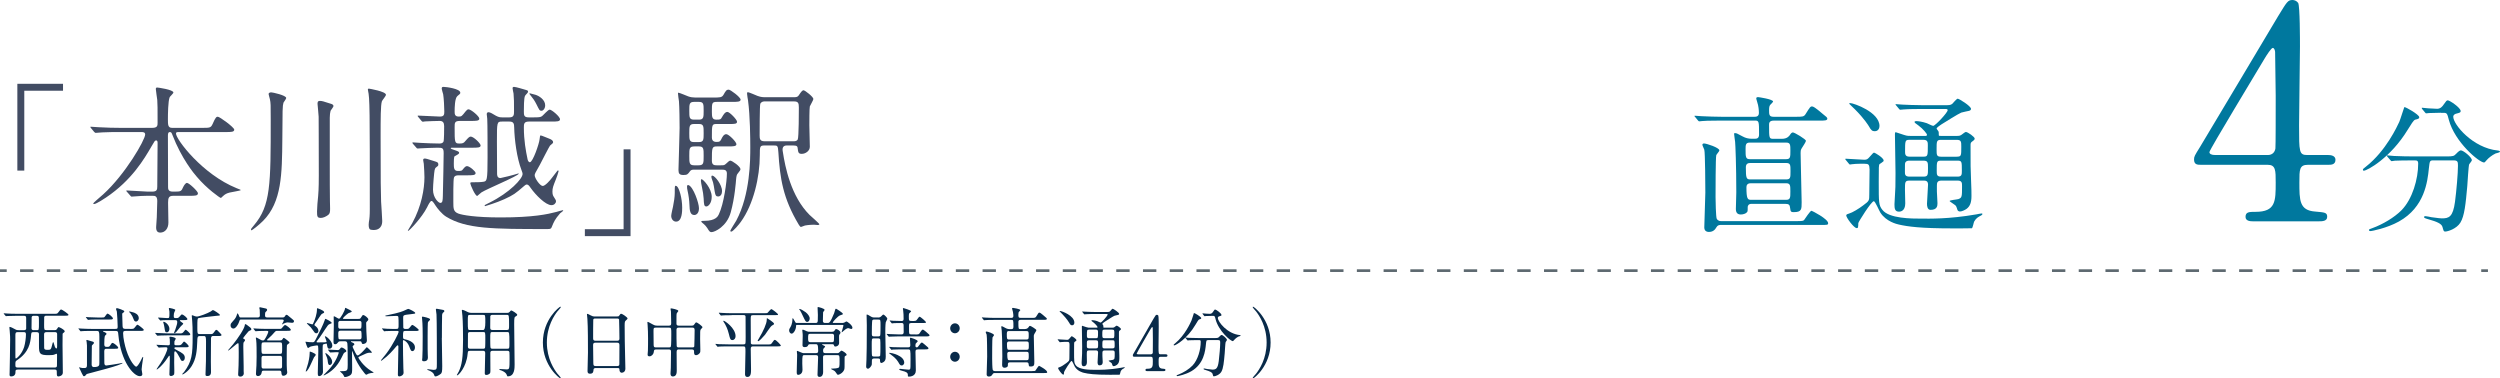 <?xml version="1.0" encoding="UTF-8"?><svg id="_レイヤー_2" xmlns="http://www.w3.org/2000/svg" viewBox="0 0 929.48 140.68"><defs><style>.cls-1{fill:#082a49;}.cls-2{stroke-dasharray:0 0 4.97 4.97;}.cls-2,.cls-3{fill:none;stroke:#5d6970;stroke-miterlimit:10;}.cls-4{fill:#424c63;}.cls-5{fill:#00789e;}</style></defs><g id="moji"><path class="cls-4" d="m23.43,33.74h-14.4v29.7h-2.58V31.16h16.98v2.58Z"/><path class="cls-4" d="m64.41,72.8c-1.62,0-1.92.72-1.92,2.52,0,1.14.12,6.42.12,7.44,0,2.16-1.2,3.72-3.06,3.72-1.5,0-1.5-1.44-1.5-2.04,0-.54.24-3.36.24-3.6.06-2.1.18-5.7.18-6.12,0-1.92-.96-1.92-1.74-1.92h-2.1c-1.5,0-3.18.12-3.9.18-.3,0-1.5.12-1.74.12s-.24,0-.54-.36l-1.32-1.5c-.06-.06-.18-.18-.18-.3s.18-.12.24-.12c1.2,0,6.54.42,7.62.42h1.8c1.74,0,1.86-.78,1.86-1.86,0-2.52.12-13.74.12-16.02,0-.6,0-1.14-.54-1.14-.48,0-.54.18-1.8,2.34-2.58,4.44-7.2,12.42-16.86,18.9-.06.06-3.6,2.4-4.38,2.4-.12,0-.36-.06-.36-.24s3.12-2.82,3.72-3.36c8.22-7.44,15.6-20.28,15.6-22.26,0-.9-.84-.9-1.5-.9h-8.1c-1.68,0-4.08,0-6.3.12-.36,0-2.1.18-2.46.18-.18,0-.24,0-.6-.36l-1.2-1.44c-.12-.18-.24-.3-.24-.36,0-.12.18-.12.24-.12.42,0,2.34.18,2.76.18,3.42.18,5.64.24,8.1.24h11.94c1.98,0,1.98-.9,1.98-1.92,0-5.16,0-7.14-.12-8.46-.06-.42-.54-3.78-.54-4.08,0-.54.36-.54.54-.54s6,.78,6,1.86c0,.36-1.26,1.44-1.38,1.74-.6,1.32-.66,6.42-.66,8.16,0,2.1,0,3.24,1.56,3.24h11.22c2.76,0,3.18,0,3.84-1.44,1.08-2.52,1.44-2.7,1.92-2.7.72,0,6.12,3.96,6.12,4.8,0,.9-1.14.9-3.24.9h-17.22c-.78,0-1.2,0-1.2.54,0,2.16,9.78,15.18,22.56,20.34,1.32.54,1.5.54,1.5.72s-3.48.72-4.14.9c-1.08.3-1.62.54-2.52,1.38-.48.48-.6.6-.78.6-.24,0-5.1-3.36-8.88-7.86-1.02-1.14-5.7-6.78-9.06-15.54-.3-.78-.42-1.08-.96-1.08-.72,0-.72.84-.72,1.5,0,5.22.06,13.62.06,18.9,0,.66,0,1.74,1.68,1.74h1.08c1.86,0,2.22-.12,2.88-1.74.24-.48.84-1.5,1.38-1.5.78,0,4.08,3.12,4.08,3.84,0,.96-1.02.96-3.24.96h-5.94Z"/><path class="cls-4" d="m106.41,36.44c0,.36-.9,1.44-1.02,1.74-.36,1.26-.36,2.46-.42,13.62-.12,12.78-.18,23.28-7.14,30.3-1.68,1.68-4.08,3.54-4.38,3.54-.12,0-.12-.18-.12-.24,0-.36.12-.48,1.08-1.62,6.24-7.38,6.24-15.06,6.24-39.48,0-5.34,0-6-.3-7.38-.12-.66-.48-1.62-.48-1.92,0-.6.66-.66,1.02-.66.42,0,5.52,1.08,5.52,2.1Zm11.46,42.12c0-1.44.24-3.96.42-5.7.24-2.52.24-6.6.24-7.68,0-15.6-.06-17.34-.06-21.78,0-.6-.42-4.62-.42-4.86,0-.96.42-1.02.96-1.02.72,0,1.08.12,4.26,1.14.36.12.72.42.72.78,0,.3-.96,1.5-1.08,1.74-.18.6-.3,1.62-.3,2.58v17.58c0,4.08,0,10.86.06,13.5,0,.42.06,2.34.06,2.7,0,1.14-.06,1.8-.6,2.28-.96.78-2.04,1.2-2.88,1.2-.3,0-.9-.06-1.08-.36-.3-.36-.3-1.2-.3-2.1Zm19.2,5.04c0-.6.12-1.44.24-2.04.18-1.32.18-3.3.18-3.84,0-37.2,0-41.22-.66-44.04-.06-.18-.06-.36-.06-.48,0-.24.3-.24.42-.24.06,0,6.3,1.02,6.3,2.28,0,.48-1.38,2.04-1.5,2.4-.48,1.44-.48,6.54-.48,13.08,0,17.28.06,20.52.18,24.24.06,1.14.42,6.18.42,7.2,0,3.12-2.34,3.36-3.12,3.36-.24,0-1.2-.06-1.44-.24-.48-.42-.48-1.44-.48-1.68Z"/><path class="cls-4" d="m153.55,53.48c-.12-.12-.24-.3-.24-.42,0-.06.12-.12.24-.12.42,0,2.28.18,2.7.18,1.74.12,5.88.24,7.08.24.54,0,1.26-.06,1.56-.72.24-.48.24-4.8.24-5.76,0-1.26-.48-1.92-1.62-1.92-1.32,0-4.26.12-5.46.18-.24.06-.72.12-.84.12-.18,0-.42-.18-.54-.36l-1.14-1.38c-.18-.18-.24-.3-.24-.42s.06-.12.18-.12c1.32,0,6.96.36,8.1.36,1.56,0,1.62-.78,1.62-1.92,0-1.5-.18-4.92-.42-6.36-.06-.3-.54-1.74-.54-2.04,0-.54.12-.72.66-.72.9,0,6.24.66,6.24,2.16,0,.42-.12.48-1.08,1.26-.96.78-1.02,4.32-1.02,5.7,0,.9,0,1.92,1.56,1.92,1.02,0,1.14-.18,2.46-1.86.42-.48.72-.84,1.14-.84.9,0,4.02,2.58,4.02,3.48,0,.84-1.2.84-3.24.84h-3.9c-2.04,0-2.04.66-2.04,2.34,0,5.64,0,6.06,1.74,6.06,1.26,0,1.62-.12,2.28-.96,1.08-1.26,1.5-1.62,1.98-1.62,1.02,0,3.66,2.52,3.66,3.3,0,.84-1.14.84-3.18.84h-7.44c-.3,0-.48,0-.48.24,0,.18.78.42,1.14.54,1.56.54,1.98.66,1.98,1.14,0,.36-.6.66-1.68,1.26-.3.18-.3,2.04-.3,2.64,0,1.62,0,2.82,1.5,2.82,1.32,0,1.5-.06,1.92-.66.72-.9,1.08-1.14,1.5-1.14.9,0,3.18,1.92,3.18,2.58,0,.84-1.2.84-3.18.84h-3c-.6,0-1.56,0-1.86.84-.3.72-.24,7.8-.24,9,0,2.52,0,3.66,1.86,4.38,1.44.54,6.24,1.44,15.66,1.44,12.18,0,17.58-1.2,20.76-2.04.6-.18,2.28-.66,2.46-.66.06,0,.12.06.12.12,0,.24-1.02.9-1.14,1.02-1.98,2.28-2.34,3.18-3.12,5.1-.24.66-.48.78-1.56.78-20.28,0-30.24,0-37.74-4.62-1.56-.96-3.24-3.06-3.9-4.08-1.08-1.74-1.32-1.74-1.56-1.74-.42,0-1.2,1.5-1.56,2.28-1.98,3.96-6.72,8.82-7.02,8.82-.06,0-.18-.06-.18-.12s1.5-2.46,1.62-2.7c3.48-6.3,4.56-12.84,4.56-17.1,0-.72-.12-3.72-.24-4.98-.06-.48-.24-1.2-.24-1.44,0-.42.3-.54.6-.54.42,0,.9.12,3.48.96,1.2.36,1.56.48,1.56,1.26,0,.48-.18.6-.84,1.08-.54.42-.6.84-.9,4.26-.12,1.14-.24,3.3-.24,4.02,0,3,2.04,4.92,2.7,4.92.9,0,.9-.96.96-2.58.12-3.48.3-15.6.3-15.9,0-2.04-.48-2.04-2.46-2.04s-5.1.18-6.36.24c-.12,0-.72.06-.84.06-.24,0-.36-.12-.54-.36l-1.2-1.38Zm43.02-8.28c-1.8,0-1.8.96-1.8,2.28,0,4.68.72,8.64,1.38,11.76.06.36.36,1.08.84,1.08,1.14,0,3.48-7.02,3.6-8.4.18-1.5.18-1.56.48-1.56s2.46.96,3,1.14c.96.36,1.56.72,1.56,1.38,0,.3-.12.42-1.14,1.26-.24.24-3.18,6-3.78,7.14-1.74,3.06-1.92,3.36-1.92,3.9,0,1.08,1.98,3.96,3,3.96.9,0,2.76-2.1,3.54-3.18.36-.42,1.98-2.64,2.1-2.64s.24.12.24.36-.84,2.7-1.02,3.06c-.96,2.4-1.26,3.18-1.26,4.5,0,1.14.3,1.62.42,1.8.78,1.26.9,1.38.9,1.8,0,.72-.72,1.44-1.68,1.44-2.16,0-5.88-3.78-7.74-6.42-.54-.78-.9-1.26-1.44-1.26-.36,0-.66.3-.9.48-3.48,3-3.96,3.36-7.44,4.98-2.88,1.32-7.08,2.58-7.14,2.58-.12,0-.18-.06-.18-.18,0-.24.12-.3,1.74-1.08,7.62-3.78,12.36-8.94,12.36-10.68,0-.42-.18-.84-.42-1.5-1.74-4.56-2.58-11.22-2.7-15.78,0-1.44-.24-2.22-1.74-2.22h-2.76c-1.92,0-1.92.18-1.92,7.44,0,1.68.06,10.02.06,11.88,0,.66.06,1.68,1.26,1.68.3,0,5.1-1.2,6.12-1.56.6-.18.66-.24.66-.06,0,.78-11.94,5.7-13.86,6.96-.18.12-1.08.9-1.56,1.32-.78,0-2.58-4.2-2.58-4.68,0-.42.12-.42,1.32-.42.48,0,2.7,0,3.54-.18,1.32-.24,1.56-.3,1.56-9.12,0-1.86,0-12.9-.12-14.28,0-.36-.18-1.44-.18-1.68,0-.3.06-.78.66-.78s1.56.6,2.76,1.32c1.08.6,1.8.6,2.34.6h2.7c1.68,0,1.68-1.08,1.68-2.28,0-3.9,0-4.2-.18-6.6-.06-.24-.36-1.68-.36-1.98s.18-.48.54-.48c.66,0,3.6.9,4.44,1.14.36.12.78.12.78.72,0,.3-1.02,1.2-1.14,1.5-.42.84-.42,4.38-.42,5.7,0,1.44,0,2.28,1.8,2.28h1.8c2.04,0,2.64-.06,3.18-.48.42-.3,2.22-2.4,2.82-2.4.72,0,3.84,2.58,3.84,3.6,0,.84-1.2.84-3.24.84h-8.4Zm6.12-6.06c0,1.2-.72,2.04-1.38,2.04-.72,0-.78-.24-1.86-2.4-.66-1.32-1.38-2.34-1.86-2.88-.72-.9-.78-.96-.78-1.02s.06-.18.24-.18c.12,0,1.5.36,2.04.54,1.38.42,3.6,1.86,3.6,3.9Z"/><path class="cls-4" d="m217.45,85.22h14.4v-29.7h2.58v32.28h-16.98v-2.58Z"/><path class="cls-4" d="m253.63,77.18c0,1.26,0,5.22-2.28,5.22-1.02,0-1.8-.96-1.8-2.16,0-.54.6-3.12.66-3.36.36-1.68.66-3.78.66-5.1,0-2.52,0-2.7.36-2.7.06,0,.24.06.36.12.9.54,2.04,4.5,2.04,7.98Zm14.16-15.72c1.38,0,1.5,0,2.16-.6.78-.72,1.2-1.14,1.56-1.14.66,0,3.78,2.16,3.78,3.18,0,.36-.12.48-1.14,1.8-.18.24-.36.66-.48,2.04-.06.78-.48,6.78-1.98,12.18-1.44,5.28-5.94,7.38-7.14,7.38-.54,0-.78-.12-1.62-1.56-.36-.54-.9-1.14-1.2-1.38-.12-.12-1.02-.78-1.02-1.02s.66-.24,1.2-.24c4.2,0,5.04-1.74,5.34-2.4,1.86-3.84,3-12.24,3-15.18,0-1.44-1.02-1.44-1.86-1.44h-10.56c-.48,0-.96.12-1.26.54-.84,1.14-1.02,1.44-2.46,1.44s-1.86-.48-1.86-1.86c0-.96.42-13.56.42-15.6,0-2.34-.06-7.8-.24-9.96-.06-.36-.36-2.4-.36-2.82,0-.24,0-.36.18-.36.3,0,3.06,1.14,3.66,1.38.84.3,1.68.42,2.58.42h6.72c2.46,0,3.18,0,3.78-1.02.84-1.5,1.14-1.92,1.92-1.92.66,0,4.44,2.82,4.44,3.72,0,.84-1.26.84-3.24.84h-5.58c-1.86,0-1.86.42-1.86,3.6,0,2.1.12,3,1.68,3,1.26,0,1.62,0,2.1-.96.42-.72,1.08-1.92,1.98-1.92.84,0,3.6,2.88,3.6,3.66,0,.84-1.02.84-2.76.84h-4.86c-1.74,0-1.74.3-1.74,5.04,0,1.62,1.32,1.62,1.74,1.62.9,0,1.26,0,1.74-.96.3-.66.9-1.92,1.86-1.92s3.78,2.88,3.78,3.72-1.2.84-3.18.84h-4.08c-1.86,0-1.86.48-1.86,5.34,0,1.56.9,1.68,1.8,1.68h1.32Zm-7.92,15.96c0,1.92-1.02,2.52-1.74,2.52-1.5,0-1.74-1.56-1.8-3.78-.06-1.68-.3-3.48-.72-5.34-.12-.42-.18-1.02-.18-1.44,0-.54.24-.66.6-.54,1.74.66,3.84,6.66,3.84,8.58Zm0-32.94c1.74,0,1.74-.96,1.74-3.24,0-2.58,0-3.36-1.8-3.36h-1.74c-1.8,0-1.8.84-1.8,3.3s0,3.3,1.8,3.3h1.8Zm0,8.34c1.74,0,1.74-.9,1.74-3.3,0-2.58,0-3.42-1.74-3.42h-1.8c-1.8,0-1.8.84-1.8,3.42,0,2.4,0,3.3,1.74,3.3h1.86Zm-.18,8.64c1.92,0,1.92-.78,1.92-3.48s0-3.54-1.74-3.54h-1.68c-1.92,0-1.92.78-1.92,3.48s0,3.54,1.86,3.54h1.56Zm2.94,15.3c-.9,0-.9-.78-1.02-3-.06-1.08-.3-2.76-.66-4.32-.12-.42-.36-1.92-.36-2.16,0-.3,0-.66.24-.66.6,0,3.78,3.42,3.78,6.54,0,2.46-1.32,3.6-1.98,3.6Zm5.82-5.7c0,1.08-.54,1.98-1.38,1.98-1.08,0-1.14-.36-1.68-3.9-.12-.84-.36-1.74-.78-2.76-.06-.24-.12-.42-.12-.66,0-.3.12-.48.42-.42.9.12,3.54,3.3,3.54,5.76Zm26.88-34.92c.9,0,1.26-.18,1.62-.66.84-1.26,1.32-1.92,1.8-1.92.54,0,3.66,2.46,3.66,3.24,0,.42-1.14,2.28-1.32,2.76-.18.72-.18,5.94-.18,7.02,0,1.14.18,6.72.18,7.98,0,1.56-1.62,2.64-3,2.64-1.26,0-1.32-.6-1.5-1.92-.06-.72-.12-1.2-1.62-1.2h-2.34c-.42,0-1.68,0-1.68,1.5,0,.3.06.6.12.96.84,5.52,3,16.44,9.9,23.34.6.54,3.66,3.24,3.66,3.48s-.36.3-.6.3-1.2-.12-1.44-.12c-.6,0-1.98.06-3.3.3-.24.06-1.38.54-1.5.54-.3,0-.66-.66-.84-.9-5.82-9.72-6.96-17.1-7.56-26.94-.18-2.4-.3-2.46-1.74-2.46h-3.36c-1.8,0-1.8.36-1.8,3.66,0,8.1-2.34,18.24-7.08,24.78-.48.72-2.88,3.6-3.54,3.6-.24,0-.36-.18-.36-.3,0-.24,1.86-3.18,2.22-3.78,5.22-9.78,5.22-22.62,5.22-27.3,0-3.12-.06-11.58-.84-17.4-.06-.36-.36-2.04-.36-2.46,0-.18,0-.6.24-.6.6,0,3.24,1.26,3.66,1.38.36.12,1.32.48,2.46.48h11.22Zm-11.22,1.56c-.66,0-1.32.48-1.44.9-.24.66-.24,10.62-.24,11.82s.12,2.1,1.8,2.1h10.8c.42,0,1.2,0,1.56-.66.42-.66.42-10.92.42-11.88,0-1.68-.24-2.28-1.86-2.28h-11.04Z"/><path class="cls-5" d="m865.67,57.64c.66,0,2.64.11,2.64,1.76,0,1.87-1.65,1.87-2.64,1.87h-7.59c-3.19,0-3.19,1.76-3.19,6.49,0,6.71,0,10.45,5.83,10.89,3.63.33,4.51.33,4.51,1.98s-1.98,1.65-2.97,1.65h-24.75c-.88,0-2.64-.11-2.64-1.65,0-1.87,1.43-1.87,3.74-1.87,7.48,0,7.48-3.96,7.48-10.89,0-4.51,0-6.6-2.97-6.6h-24.75c-1.32,0-2.64,0-2.64-1.98,0-1.1.22-1.43,2.2-4.62,2.42-4.07,28.38-47.41,29.04-48.62,3.3-5.39,3.63-6.05,5.39-6.05.66,0,1.54.33,2.09,1.1.66,1.21.66,13.75.66,16.17,0,4.18-.33,24.75-.33,29.37,0,9.9,0,11,3.08,11h7.81Zm-22.55,0c1.76,0,2.64-1.1,2.86-2.42.11-.99.11-13.09.11-19.58,0-1.54-.22-16.06-.22-16.28,0-.33-.22-1.54-.88-1.54-.55,0-2.31,2.75-2.97,3.85-2.31,3.96-20.57,33.99-20.57,34.87,0,.66.66,1.1,2.2,1.1h19.47Z"/><path class="cls-5" d="m899.46,43.57c0,.55-.38.66-1.54.93-.55.17-1.54,1.76-2.75,3.74-6.38,10.5-15.12,15.23-16.33,15.23-.22,0-.33-.11-.33-.33,0-.33.11-.38,1.15-1.21,7.42-5.83,11.6-14.96,12.37-16.61.38-.83,1.81-5.5,1.87-5.5.38-.17,5.55,2.8,5.55,3.74Zm5.33,16.06c-1.43,0-1.43.11-1.76,3.02-.5,4.84-1.54,14.35-11.11,19.69-4.51,2.53-10.23,3.58-10.5,3.58-.17,0-.66,0-.66-.39,0-.27.27-.38,1.26-.71,3.79-1.37,8.19-3.96,10.83-6.65,4.07-4.12,6.21-11.6,6.21-17.32,0-1.21-.55-1.21-1.38-1.21h-1.65c-2.03,0-4.67.06-5.66.11-.22.05-.99.17-1.15.17-.22,0-.33-.17-.5-.38l-1.1-1.27c-.17-.22-.22-.27-.22-.33,0-.11.06-.17.22-.17.38,0,2.03.22,2.42.22,2.69.11,4.95.17,7.53.17h12.04c2.47,0,2.75-.11,3.63-1.04.83-.88,1.32-1.21,1.71-1.21.88,0,4.07,2.53,4.07,3.68,0,.27-.88,1.26-.99,1.48-.27.55-.6,6.82-.71,8.08-.6,6.65-1.04,11.16-2.58,13.64-1.48,2.36-4.78,3.3-5.61,3.3-.6,0-.6-.17-1.04-1.71-.33-1.26-2.2-1.98-5.06-2.8-1.21-.33-1.81-.55-1.81-.88s.5-.33.6-.33c.38,0,1.87.33,2.14.38,2.92.38,3.24.44,3.9.44,2.64,0,4.12-.5,4.89-6.16.55-4.23,1.1-10.61,1.1-13.42,0-1.48-.11-1.98-1.65-1.98h-7.42Zm2.75-17.71c-1.37,0-3.24.05-4.4.11-.17,0-.94.11-1.1.11s-.22-.05-.44-.33l-1.04-1.26c-.11-.11-.17-.28-.17-.38,0-.06.05-.11.17-.11.33,0,1.92.22,2.25.22.6.06,2.91.17,3.3.17,1.26,0,1.98-.93,2.31-1.43,1.1-1.54,1.21-1.71,1.65-1.71.71,0,4.78,2.75,4.78,3.96,0,.55-.17.6-1.65.99-.28.06-1.1.33-1.1,1.16,0,2.86,7.26,11.6,16.55,12.54.17,0,.82.11.82.44,0,.27-1.43.6-1.65.66-1.43.71-2.64,1.7-3.35,2.53-.11.17-.71.83-.88.83-1.87,0-10.94-7.59-13.14-15.89-.6-2.36-.71-2.58-1.98-2.58h-.94Z"/><path class="cls-5" d="m652.29,51.59c.88,0,1.71-.11,1.71-1.59,0-4.89,0-5.17-1.54-5.17h-12.59c-4.78,0-6.38.11-6.93.17-.17,0-.99.11-1.15.11-.22,0-.33-.11-.49-.33l-1.04-1.26c-.22-.28-.28-.28-.28-.38s.11-.11.22-.11c.38,0,2.09.17,2.42.17,2.69.11,4.95.22,7.53.22h12.15c.5,0,1.65,0,1.65-1.43,0-.11,0-1.49-.33-2.97-.05-.38-.66-2.09-.66-2.47,0-.33.33-.44.71-.44.17,0,5.55.77,5.55,1.65,0,.17-.77.93-.94,1.1-.38.38-.55.83-.55,2.09,0,1.59,0,2.47,1.65,2.47h8.36c2.31,0,2.91,0,3.52-.93,1.65-2.64,1.81-2.92,2.47-2.92.94,0,4.12,3.02,4.84,3.52.11.06.82.61.82.99,0,.77-1.04.77-2.91.77h-17.1c-1.65,0-1.65,1.04-1.65,1.59,0,5.11,0,5.17,1.71,5.17h3.08c1.92,0,2.69-1.04,2.92-1.38.38-.61.71-.99,1.15-.99.6,0,4.84,2.53,4.84,3.13,0,.33-.94,1.81-1.59,2.8-.39.66-.39,1.1-.39,1.76,0,2.91.39,15.62.39,18.26s0,3.68-2.92,3.68c-.82,0-1.26,0-1.37-1.54-.11-1.16-.44-1.54-1.81-1.54h-12.59c-1.21,0-1.37.93-1.37,1.21,0,.5,0,1.43-.06,1.54-.33.82-1.54,1.21-2.47,1.21-1.1,0-1.87-.5-1.87-2.04,0-.99.16-5.28.16-6.16,0-10.12-.33-17.76-.44-18.81-.05-.5-.38-2.58-.38-2.97,0-.22.11-.27.33-.27.6,0,.77.11,2.91,1.26.99.55,2.09.83,3.3.83h1.04Zm-12.76,32.06c-.55,0-1.04.27-1.32.77-.66,1.21-1.54,1.81-2.86,1.81-.22,0-1.71,0-1.71-1.65,0-1.87.39-10.94.39-12.98,0-1.87-.06-14.96-.39-15.95-.05-.28-.71-1.49-.71-1.82,0-.49.5-.49.66-.49.82,0,5.66,1.54,5.66,2.58,0,.33-1.04,1.43-1.15,1.76-.27.71-.27,14.19-.27,15.62,0,1.04.11,7.42.44,8.03.11.17.44.88,1.65.88h28.1c2.14,0,2.47-.11,2.75-.44.44-.55,2.2-3.41,2.75-3.41.16,0,6.16,3.02,6.16,4.62,0,.66-.28.66-2.92.66h-37.23Zm10.94-30.63c-1.48,0-1.48.99-1.48,2.53,0,2.69,0,3.63,1.54,3.63h13.58c1.54,0,1.54-.83,1.54-3.08s0-3.08-1.54-3.08h-13.64Zm.27,7.59c-.55,0-1.65.05-1.65,1.59,0,4.12.22,4.51,1.7,4.51h13.25c1.65,0,1.65-.66,1.65-3.03s0-3.08-1.65-3.08h-13.31Zm.11,7.53c-1.32,0-1.54.88-1.54,1.48,0,4.29.44,4.67,1.65,4.67h13.09c1.59,0,1.59-.83,1.59-3.08s0-3.08-1.59-3.08h-13.2Z"/><path class="cls-5" d="m686.3,59.51q-.27-.28-.27-.33c0-.11.11-.17.22-.17.99,0,5.77.38,6.87.38.99,0,1.26-.22,2.03-1.1,1.21-1.38,1.37-1.54,1.65-1.54s3.52,1.92,3.52,2.92c0,.16-.05.27-.11.33-.17.22-1.15.83-1.38.99-.33.33-.33.93-.33,6.71,0,7.64,0,8.63,1.37,10.34,2.53,3.24,10.83,3.24,14.63,3.24,2.75,0,9.95.22,20.35-1.59.27-.05,1.54-.33,1.87-.33.11,0,.33,0,.33.22,0,.05-.06.27-.44.5-1.26.66-1.92,1.04-2.64,2.31-.17.33-.5,2.2-.83,2.47-.11.05-6.27.05-7.15.05-11.88,0-16.66-.66-20.02-1.43-.77-.17-4.73-1.1-6.87-4.45-.44-.66-1.92-4.23-2.42-4.23-.93,0-5.77,7.75-5.77,8.14-.05,1.7-.11,1.87-.6,1.87-1.04,0-3.9-3.9-3.9-4.73,0-.39.6-.55,1.15-.72,1.04-.27,3.63-1.81,5.11-2.97,2.31-1.71,2.31-1.76,2.31-4.12,0-1.26.11-7.81.11-9.24-.06-1.87-.33-2.15-1.87-2.15-.11,0-3.13-.05-4.62.17-.11,0-.66.11-.77.11-.22,0-.33-.11-.5-.38l-1.04-1.26Zm10.72-10.72c-.94,0-1.38-.38-2.2-1.87-.11-.17-1.59-2.69-5.17-6.27-.33-.33-2.14-2.03-2.14-2.09,0-.22.33-.22.49-.22,1.1,0,10.78,3.3,10.78,8.52,0,.88-.5,1.92-1.76,1.92Zm25.79-9.68c1.92,0,2.36,0,3.02-.5.27-.22,1.6-1.92,2.03-1.92.5,0,4.95,2.75,4.95,3.79,0,.39-.33.61-.71.72-.39.11-2.48.49-2.91.66-1.1.44-6.16,3.63-7.31,4.34-.27.17-1.87,1.21-1.87,1.59,0,.17.6.83.66.99.16.27.16.6.16,1.48,0,.28.28.28,1.04.28h5.61c.6,0,1.21,0,1.81-.44.22-.11,1.26-1.04,1.59-1.04.71,0,3.3,1.82,3.3,2.47,0,.44-.44.71-.88,1.04-.66.44-.66.71-.66,1.65,0,7.64,0,8.47.17,12.32.17,3.35.17,5.61.17,6.32,0,2.36-.5,3.79-1.81,4.78-.6.44-1.76.99-2.47.99-.6,0-.83-.38-.94-.6-.05-.17-.38-1.26-.55-1.48-.27-.39-2.36-1.6-2.36-1.82,0-.33,2.75-.55,3.24-.71,1.38-.5,1.38-.88,1.38-4.84,0-1.16,0-2.04-1.65-2.04h-5.99c-1.59,0-1.71.83-1.71,1.92v2.09c0,.6.22,3.68.22,4.4,0,.99-.11,2.47-2.58,2.47-1.16,0-1.32-1.38-1.32-2.25,0-1.04.39-5.99.39-7.15,0-1.48-1.04-1.48-1.65-1.48h-5.17c-1.76,0-1.76.44-1.76,3.41,0,.72.11,4.29.11,5.06,0,3.02-1.98,3.08-2.31,3.08-1.59,0-1.7-1.21-1.7-2.75,0-.55.11-2.64.17-3.13.17-2.14.22-3.85.22-8.47,0-2.03-.22-12.1-.22-14.41,0-.44,0-.77.33-.77.11,0,2.8.93,3.02.99,1.26.44,1.98.38,2.58.38h5.33c.33,0,.66,0,.66-.44,0-.38-1.48-2.2-3.19-3.46-1.21-.88-1.43-.99-1.43-1.32,0-.28.55-.28.71-.28.55,0,2.09.17,3.85.77.33.11,1.98.99,2.36.99.77,0,5.39-4.95,5.39-5.83,0-.44-.33-.44-1.04-.44h-8.47c-1.32,0-5,0-6.93.17-.17,0-.99.11-1.15.11-.22,0-.33-.11-.5-.33l-1.04-1.26q-.27-.27-.27-.38c0-.11.11-.11.22-.11.33,0,2.03.17,2.42.17,1.54.06,4.4.22,7.53.22h7.92Zm-12.87,20.62c-.5,0-1.21.05-1.54.66-.17.33-.17.6-.17,3.46,0,.94,0,1.82,1.71,1.82h5.17c1.7,0,1.7-.61,1.7-3.19,0-2.04,0-2.75-1.7-2.75h-5.17Zm-.06-7.75c-1.59,0-1.59.44-1.59,4.34,0,.88,0,1.92,1.59,1.92h5.28c1.59,0,1.59-.38,1.59-4.23,0-.99,0-2.03-1.59-2.03h-5.28Zm17.6,6.27c1.71,0,1.71-.33,1.71-3.68,0-1.87,0-2.58-1.71-2.58h-5.77c-1.7,0-1.7.5-1.7,3.52,0,2.14,0,2.75,1.7,2.75h5.77Zm.33,7.42c1.59,0,1.59-.83,1.59-2.15,0-3.41,0-3.79-1.59-3.79h-6.16c-1.59,0-1.59.38-1.59,3.68,0,1.48,0,2.25,1.59,2.25h6.16Z"/><line class="cls-3" y1="100.62" x2="2.5" y2="100.62"/><line class="cls-2" x1="7.47" y1="100.62" x2="920.01" y2="100.62"/><line class="cls-3" x1="922.5" y1="100.62" x2="925" y2="100.62"/><path class="cls-1" d="m6.56,137.41c-.81,0-.81.34-.81,1.01,0,1.04-.7,1.54-1.61,1.54-.59,0-.59-.45-.59-.76,0-.14.03-.7.03-.84.05-2.6.19-8.93.19-12.1,0-.78,0-1.4-.16-3.22-.05-.56-.11-1.12-.11-1.2,0-.11,0-.31.13-.31.4,0,1.61.7,2.04.92.48.28.83.31,1.4.31h1.8c.3,0,.86-.03.86-.67v-3.7c0-.59-.05-.98-.78-.98h-2.74c-.65,0-2.45.03-3.39.08-.08,0-.48.06-.56.06-.11,0-.16-.06-.24-.17l-.54-.64q-.11-.14-.11-.2c0-.06.05-.06.11-.06.16,0,.97.08,1.16.08.78.06,2.18.11,3.71.11h13.6c1.21,0,1.34,0,1.69-.48.75-1.01.83-1.12,1.13-1.12s2.69,1.62,2.69,1.96c0,.36-.54.36-1.42.36h-6.86c-.3,0-.65.03-.75.53-.03.17-.03,2.35-.03,2.77,0,1.82,0,2.04.83,2.04h3.2c.35,0,.48-.03.65-.28.51-.76.56-.84.75-.84.24,0,2.23.98,2.23,1.57,0,.17-.13.34-.27.42-.13.08-.48.36-.51.48-.03.17-.03,3.72-.03,4.2,0,1.46.11,8.62.11,10.25,0,1.26-1.48,1.43-1.59,1.43-.65,0-.65-.48-.65-1.37,0-.84,0-1.2-.78-1.2H6.56Zm-.03-13.92c-.81,0-.81.5-.81,1.26,0,1.2.03,6.5,0,7.56-.03.7.03.98.22.98.24,0,2.2-1.6,3.04-4.31.4-1.37.67-3.33.67-4.73,0-.76-.46-.76-.75-.76h-2.37Zm5.83,0c-.73,0-.73.28-.83,1.37-.22,2.46-.67,6.08-5.22,9.07-.59.39-.59.53-.59,1.71,0,.59,0,1.01.83,1.01h13.82c.59,0,.81-.22.81-.76.03-1.2.03-2.6.03-3.78,0-.31,0-.59-.21-.59-.11,0-.54.22-.65.25-.48.2-.83.28-2.23.28-3.41,0-3.63-.53-3.63-3.58v-4.17c0-.36-.08-.81-.75-.81h-1.37Zm1.37-.73c.75,0,.75-.11.75-2.58,0-.39,0-2.18-.05-2.32-.13-.42-.51-.45-.75-.45h-1.13c-.35,0-.67.06-.78.5-.03.17-.05,3.53-.05,4,0,.31,0,.84.75.84h1.26Zm3.47.73c-.78,0-.81.48-.81,1.01,0,.45,0,4.59.03,4.84.05.62.3.73,1.45.73,1.08,0,1.13-.22,1.64-2.3.03-.14.13-.56.3-.56.11,0,.24.59.3.78.05.25.38,1.57.86,1.57.24,0,.27-.36.27-.84v-4.54c0-.5-.3-.7-.81-.7h-3.23Z"/><path class="cls-1" d="m48.24,122.29c1.32,0,1.45,0,1.83-.5.75-.95.83-1.06,1.08-1.06.19,0,2.31,1.57,2.31,1.9,0,.39-.54.39-1.45.39h-5.16c-.65,0-1.08,0-1.08.87,0,1.71.62,4.56,1.21,6.36,1.37,4.23,3.23,6.08,3.63,6.08.56,0,1.56-1.85,1.85-2.52.11-.25.54-1.12.65-1.12s.13.11.13.17c0,.17-.16.95-.16,1.09-.11.64-.43,2.91-.43,3.39,0,.28.27,1.48.27,1.74,0,.48-.27.78-.94.78-2.34,0-7.04-5.49-7.96-15.18-.13-1.54-.16-1.65-1.32-1.65h-4.17c-.13,0-.24,0-.24.11s.05.14.56.34c.03.03.75.31.75.62,0,.2-.13.28-.48.62-.35.28-.35,2.41-.35,3.19,0,.39,0,1.04.75,1.04h.54c.32,0,.59,0,.94-.56.51-.81.56-.9.83-.9.48,0,2.12,1.32,2.12,1.79,0,.39-.51.39-1.45.39h-2.88c-.43,0-.86,0-.86.9,0,.7.03,3.67.03,4.28,0,.28,0,1.04.75,1.04.32,0,4.52-.67,4.76-.73.24-.06,1.02-.25,1.18-.25.05,0,.08.03.08.08,0,.25-2.5,1.15-6,2.1-1.13.31-6.75,1.79-7.1,1.9-.32.11-.38.2-.75.67-.13.14-.32.22-.48.22-.27,0-.32-.11-.83-1.12-.3-.62-.97-1.99-.97-2.07s.03-.14.11-.14.35.14.4.14c.48.14.7.14,1.42.14.4,0,.97,0,.97-1.06v-7.31c0-.39-.05-.64-.11-1.23-.03-.14-.11-.53-.11-.64,0-.2.13-.2.24-.2.05,0,2.1.62,2.26.67.08.06.32.14.32.48,0,.2-.73.78-.78.98,0,.14-.08,6.94-.08,7.03,0,.5.27.92.75.92,2.12,0,2.12-.64,2.12-1.6v-9.74c0-1.79-.16-2.1-.94-2.1h-2.02c-2.34,0-3.12.06-3.39.08-.08,0-.48.06-.56.06-.11,0-.16-.06-.24-.17l-.51-.64c-.11-.14-.13-.14-.13-.2s.05-.06.11-.06c.19,0,1.02.08,1.18.08,1.32.06,2.42.11,3.68.11h8.55c.91,0,1.08,0,1.08-.9,0-.78-.19-4.84-.3-5.52-.03-.17-.32-.84-.32-.98,0-.2.19-.31.35-.31.38,0,1.4.42,2.21.76.35.14.51.22.51.45s-.19.34-.46.5c-.27.17-.3.22-.3.56,0,.7.11,3.81.13,4.42.03.95.48,1.01,1.24,1.01h1.4Zm-10.57-4.23c.81,0,1.05-.03,1.24-.25.19-.2.83-1.23,1.05-1.23.35,0,2.02,1.29,2.02,1.82,0,.39-.51.39-1.45.39h-4.36c-1.88,0-2.74.08-2.82.08-.11,0-.48.06-.56.06-.11,0-.16-.06-.24-.17l-.51-.64c-.11-.11-.13-.14-.13-.2,0-.03.05-.06.11-.06.13,0,.73.08.86.08.81.06,2.66.11,3.44.11h1.37Zm10.46-1.96s-.16-.11-.16-.17c0-.03,0-.11.19-.11.03,0,.59.06,1.45.34.43.14,1.99.64,1.99,2.16,0,.53-.43,1.23-1.05,1.23-.54,0-.7-.45-.83-.76-.48-1.2-.56-1.4-1.21-2.3-.08-.11-.21-.25-.38-.39Z"/><path class="cls-1" d="m67.18,123.96c.62,0,.89-.31,1.24-.76.27-.36.48-.62.62-.62.22,0,1.69,1.34,1.69,1.68,0,.42-.16.42-1.59.42h-6.91c-1.26,0-1.59.03-2.55.06-.16,0-.94.08-1.1.08-.08,0-.16-.06-.21-.11l-.59-.73c-.08-.11-.11-.11-.11-.17,0-.03.08-.06.11-.06.08,0,.62.06.73.06,1.05.06,2.63.14,3.58.14h5.11Zm-.59,4.4c.62,0,.89-.28,1.24-.76.27-.34.48-.62.62-.62.21,0,1.69,1.34,1.69,1.71,0,.42-.13.42-1.59.42h-3.23c-.08,0-.48,0-.48.31,0,.28.08.31.97.78,1.99,1.04,2.9,1.57,2.9,2.8,0,.62-.32,1.2-.83,1.2-.48,0-.54-.14-1.1-1.29-.32-.64-1.24-2.3-1.67-2.3-.3,0-.3.45-.32.76,0,.34-.03,2.94-.03,3.47,0,.48.05,2.46.05,2.86,0,.81,0,1.29-.08,1.48-.05.14-.54.62-1.13.62s-.62-.39-.62-.62c0-.81.16-4.42.16-5.15,0-1.62,0-1.79-.22-1.79-.08,0-.21.2-.32.39-.43.64-1.59,2.38-2.82,3.56-.24.22-1.29,1.18-1.42,1.18-.08,0-.13-.06-.13-.14s1.24-1.85,1.48-2.21c1.32-2.02,2.53-4.65,2.53-5.46,0-.34-.11-.45-.7-.45-.75,0-1.34.03-1.94.08-.08,0-.43.06-.51.06-.11,0-.16-.06-.21-.14l-.62-.73c-.08-.08-.08-.11-.08-.14,0-.06.05-.06.11-.06.03,0,.67.06.81.06,1.24.06,2.63.14,3.44.14.56,0,.62-.28.62-.64,0-.48-.03-1.04-.03-1.51-.03-.14-.13-.73-.13-.84,0-.17.22-.2.3-.2.19,0,2.04.2,2.04.76,0,.17-.46.81-.48.95,0,.11-.03.87-.03.98,0,.28.13.48.51.48h1.26Zm-2.98-9.35c-1.77,0-2.53.03-2.85.03-.16.03-.91.11-1.08.11-.11,0-.19-.08-.24-.14l-.59-.7c-.03-.06-.08-.14-.08-.17,0-.06.05-.08.11-.08.51,0,2.82.2,3.28.2.83,0,.83-.06.83-1.88,0-.45,0-.78-.11-1.15,0-.06-.11-.42-.11-.48,0-.08.05-.25.32-.25.08,0,2.1.42,2.1.73,0,.06-.3.7-.35.81-.13.28-.24.62-.24,1.29s.03.92.59.92h.62c.35,0,.65-.17.91-.5.65-.76.73-.84.91-.84.59,0,2.04,1.34,2.04,1.71,0,.39-.54.39-1.42.39h-1.16c-.08,0-.22.03-.22.17,0,.28,1.26.9,1.26,1.15,0,.2-.75.78-.86.92-.3.34-1.51,1.93-1.8,2.24-.21.17-.56.39-.65.39s-.11-.11-.11-.17c0-.11.4-1.04.48-1.23.56-1.54.7-2.27.7-2.69,0-.5-.08-.78-.81-.78h-1.51Zm-2.77.62c.56,0,2.15,1.15,2.15,2.66,0,.53-.32,1.26-.94,1.26s-.67-.17-.94-1.96c-.13-.78-.16-.9-.4-1.68,0-.06-.05-.2,0-.22.05-.06.11-.06.13-.06Zm13.44,5.32c-.89,0-.89.45-.94,2.04-.13,3.36-.35,6.36-2.12,9.16-1.26,1.99-3.09,3.05-3.28,3.05-.08,0-.19,0-.19-.08,0-.17.56-.67.67-.78,2.96-4,3.2-6.52,3.2-13.22,0-3.3-.05-4.09-.16-5.8-.03-.31-.16-1.76-.16-1.88s0-.25.13-.25c.16,0,.86.31,1.02.36.22.06.48.14.78.14.81,0,3.98-1.2,5.14-1.9.13-.08.67-.53.78-.53.3,0,2.61,1.51,2.61,1.82,0,.25-.11.28-1.51.36-.62.06-6.16.7-6.48.84-.35.17-.4.28-.4,3.61,0,2.1,0,2.32.94,2.32h4.01c.46,0,.75,0,1.13-.53.67-.92.75-1.04.99-1.04.27,0,.38.14,1.45,1.26.43.45.46.48.46.64,0,.39-.51.39-1.59.39h-1.69c-.19,0-.56.14-.62.78-.03.2-.05,8.09-.05,8.68,0,.64.05,3.42.05,3.98,0,.62-.19,1.43-1.34,1.43-.65,0-.7-.22-.7-.64,0-.28.08-2.55.16-4.87.03-1.04.03-5.8.03-7.25,0-1.54-.08-2.1-.7-2.1h-1.61Z"/><path class="cls-1" d="m90.57,127.33c-.11.17-.11,1.4-.11,1.71,0,1.15.13,6.27.13,7.31v1.62c0,.11.05.76.05.9,0,.56-.51,1.15-1.21,1.15-.78,0-.89-.39-.89-.87,0-.22.03-.5.05-.95.08-1.46.16-3.14.16-5.35,0-.7.03-2.91-.03-4.62,0-.39-.03-.64-.24-.64-.32,0-3.25,2.72-3.58,2.72-.03,0-.13,0-.13-.08,0-.03,1.59-1.82,1.83-2.13,1.94-2.41,4.22-5.82,4.41-7.17.03-.31.05-.42.21-.42.19,0,.62.31.83.48.67.48,1.4,1.01,1.4,1.37,0,.34-.19.42-.7.62-.27.11-.32.11-1.53,1.62-.13.17-.83,1.04-.83,1.12,0,.14.03.17.43.36.24.11.3.36.27.53-.03.14-.46.62-.54.73Zm14.38-9.3c.51,0,.73-.06.94-.39.35-.53.4-.59.59-.59.13,0,.3.03.4.11.48.36,1.18.98,1.64,1.34.73.59.78.67.78.95,0,.39-.3.56-.7.56-.22,0-1.4-.14-1.67-.14-.4,0-1.21.28-1.56.48-.21.11-.4.22-.48.28-.03,0-.05-.06-.05-.08.32-.56.65-1.15.65-1.37,0-.39-.46-.39-.75-.39h-15.03c-.48,0-.56,0-.86.98-.27.87-1.24,2.38-2.04,2.38-.48,0-1.08-.31-1.08-1.2,0-.56.21-.78.48-1.09.86-.95,1.37-1.51,1.69-2.35.08-.17.32-1.04.35-1.04.11,0,.46.45.65,1.04.16.48.3.53.7.53h6.18c.83,0,.83-.5.83-.87,0-.48-.03-1.62-.05-2.02,0-.11-.16-.56-.16-.67,0-.17.13-.25.3-.25.13,0,1.83.39,2.07.45.21.03.54.17.54.53,0,.22-.05.28-.54.78-.19.2-.24.34-.24,1.23,0,.62.22.81.91.81h5.51Zm-1.8,4.98c-.48,0-.62,0-1.05.48-.83.95-1.1,1.26-2.34,2.38-.3.25-.48.42-.48.53,0,.17.22.17.3.17h4.52c.35,0,.65-.03.86-.36.32-.5.38-.59.62-.59.11,0,.89.62,1.34.98.65.53.7.59.7.73,0,.25-.19.39-.38.48-.32.2-.48.34-.56.56-.08.22-.08,5.52-.08,6.19,0,.34,0,2.3.08,2.97.03.11.11.7.11.84,0,.81-.65,1.34-1.48,1.34-.65,0-.67-.87-.7-1.32-.03-.59-.54-.59-.73-.59h-5.83c-.65,0-.7.2-.81.9-.11.7-.75,1.12-1.26,1.12-.81,0-.81-.64-.81-.84,0-.22,0-.31.05-1.09.08-1.06.19-2.58.19-5.21,0-2.02,0-5.1-.16-6.19-.03-.14-.13-.73-.13-.87,0-.08.08-.14.16-.14.13,0,.27.08,1.51.78.51.31.67.31.91.31.48,0,.51-.08.89-.67.46-.7,1.16-2.24,1.16-2.49,0-.39-.24-.39-.46-.39h-.43c-.51,0-1.91,0-2.98.06-.11,0-.75.08-.81.08-.08,0-.13-.06-.24-.17l-.51-.64c-.11-.14-.11-.17-.11-.2,0-.06.05-.06.08-.06.19,0,1,.08,1.18.08.78.03,2.18.11,3.71.11h4.52c.78,0,.89,0,1.29-.53.54-.67.78-.9,1.02-.9.4,0,2.12,1.34,2.12,1.76,0,.39-.51.39-1.43.39h-3.55Zm-5.08,4.28c-.86,0-.86.22-.86,2.07,0,1.99,0,2.21.86,2.21h5.97c.86,0,.86-.22.86-2.16s0-2.13-.86-2.13h-5.97Zm-.11,5.01c-.51,0-.73.25-.73.76v2.91c0,.56,0,1.06.75,1.06h6.16c.51,0,.73-.25.73-.76v-2.88c0-.56,0-1.09-.73-1.09h-6.18Z"/><path class="cls-1" d="m118.01,127.3c.89,0,1.99,0,2.66-.03.73-.03.73-.11.73-.28,0-.31-.62-1.76-.62-1.82s.08-.14.19-.14c.38,0,2.58,1.82,2.58,3.42,0,.78-.51,1.2-1.05,1.2-.7,0-.78-.56-.91-1.4-.05-.42-.08-.5-.3-.5-.11,0-1.13.25-1.21.34-.13.14-.13,1.96-.13,2.44,0,1.2.13,6.55.13,7.64s-.81,1.68-1.42,1.68c-.46,0-.51-.48-.51-1.18,0-1.26.19-6.89.19-8.04,0-.39,0-1.65-.08-1.93-.05-.22-.13-.28-.48-.28-.11,0-2.02.28-2.47.5-.13.06-.65.48-.78.48-.27,0-.97-2.21-.97-2.27,0-.08.05-.08.13-.08.11,0,.99.11,1.18.14.13,0,1.1.06,1.34.06.65,0,.75-.2,1.67-2.02.97-1.93,2.37-4.73,2.74-5.91.24-.7.27-.78.43-.78.08,0,2.26,1.06,2.26,1.48,0,.22-.05.22-.65.42-.35.11-.62.34-.81.59-1.16,1.57-2.74,4.28-4.01,5.77-.11.11-.19.31-.13.39.03.08.19.11.3.11Zm-.62,4.65c0,.2-.59.78-.67.95-.59,1.15-1.34,3.11-2.04,4.23-.05.08-.65,1.01-.91,1.01-.03,0-.11-.03-.11-.11s.81-2.58.91-3c.54-2.18.56-3.5.56-3.72,0-.5,0-.59.16-.59s.83.31,1.05.39c.67.31,1.05.53,1.05.84Zm-.03-10.67c.83.62,1.02,1.32,1.02,1.74,0,.67-.48.9-.81.9-.16,0-.35-.06-.59-.28-.21-.25-1.18-1.65-1.42-1.93-.24-.25-1.48-1.4-1.48-1.46,0-.11.11-.14.22-.14.27,0,1.53.48,1.83.48.19,0,.24-.11.62-1.04.32-.78,1.1-2.72,1.1-4.65,0-.11,0-.31.16-.31.03,0,2.5.84,2.5,1.43,0,.08,0,.25-.11.31-.11.08-.73.34-.83.45-.32.31-1.51,2.18-1.8,2.6-.22.28-.94,1.26-.89,1.51.03.06.4.34.48.39Zm4.71,8.96q-.11-.14-.11-.2c0-.06.05-.06.08-.06.51,0,2.96.17,3.52.17.43,0,.62-.17.78-.39.27-.39.4-.56.67-.56.43,0,1.75.78,1.75,1.34,0,.17-.13.28-.27.34q-.56.22-.75.59c-1.13,2.32-1.75,3.5-2.93,4.87-1.91,2.21-4.33,3.25-4.41,3.25-.03,0-.08,0-.08-.06,0-.08.03-.11.16-.25,2.02-2.07,2.23-2.3,2.74-2.97,2.07-2.63,2.72-5.1,2.72-5.15,0-.22-.11-.22-.89-.22-.32,0-1.99.11-2.23.11-.08,0-.13-.06-.24-.17l-.51-.64Zm1.42,4.28c0,.95-.67,1.2-.91,1.2-.59,0-.65-.73-.78-1.9-.03-.36-.21-.95-.73-2.1-.03-.11-.11-.25-.11-.31,0-.08.08-.14.13-.14.16,0,.86.59,1.16.9.27.28,1.24,1.26,1.24,2.35Zm3.04-7.62c-.35,0-.54,0-.78.31-.3.39-.62.78-1.13.78-.62,0-.62-.42-.62-1.18,0-.81.11-4.84.11-5.74,0-.48-.05-2.77-.05-3.28,0-.11,0-.2.16-.2.27,0,1.51.92,1.83.92.54,0,2.18-3.11,2.2-3.67.03-.2.05-.39.22-.39.05,0,1.34.67,1.56.78.38.2.75.39.75.62,0,.2-1.1.5-1.29.62-.89.64-1.99,1.71-1.99,1.93,0,.17.05.17.51.17h5.16c.56,0,.75-.03.97-.39.59-.95.67-1.06.94-1.06.35,0,1.86,1.04,1.86,1.65,0,.2-.13.39-.32.56-.38.34-.48.45-.48.92,0,.42.08,2.52.08,3,0,.53.19,3.08.19,3.3,0,1.26-1.29,1.34-1.42,1.34-.38,0-.43-.11-.59-.67-.08-.34-.43-.34-.62-.34h-3.09c-.13,0-.24,0-.24.11s.05.14.51.34c.21.06.78.31.78.64,0,.22-.05.25-.48.59-.05.06-.16.17-.16.34,0,.2.81,1.79.97,2.13.22.42.56,1.12.89,1.12.65,0,2.47-2.02,3.06-2.72.05-.08.3-.36.35-.36.13,0,1.88,1.65,1.88,1.96,0,.11-.08.14-.16.14-.11.03-.59-.03-.7-.03-.78,0-1.34.28-3.66,1.37-.48.22-.48.25-.48.42,0,.28,1.83,3.19,4.68,4.93.86.53.97.56.97.67,0,.08-.08.08-.43.11-.38.03-.99.11-1.53.31-.11.06-.67.39-.81.39-.24,0-3.04-3.36-4.52-7.11-.11-.25-.59-1.74-.65-1.74-.08,0-.08.81-.08.95,0,.28.05,4.68.05,5.18,0,1.71,0,2.32-.59,2.8-.54.42-1.45.76-2.1.76-.16,0-.21-.06-.3-.2-.22-.48-.27-.62-.54-.95-.16-.17-1.02-.92-1.02-.95,0-.08.08-.08.78-.08,2.02,0,2.12-.28,2.12-2.32,0-1.29,0-7.17-.13-7.98-.11-.67-.4-.81-.94-.81h-1.67Zm.05-7.59c-.35,0-.7.06-.81.59v1.6c0,.73.51.73.83.73h6.99c.81,0,.81-.11.81-2.16,0-.76-.54-.76-.81-.76h-7.02Zm0,3.64c-.3,0-.81.03-.81.78,0,2.38,0,2.44.81,2.44h7.1c.24,0,.75-.06.75-.76,0-2.35,0-2.46-.78-2.46h-7.07Z"/><path class="cls-1" d="m146.84,123.04c-.59,0-2.45,0-3.39.06-.08.03-.48.08-.56.08-.11,0-.13-.08-.24-.2l-.51-.64c-.11-.11-.13-.14-.13-.17,0-.06.05-.08.11-.08.11,0,1.42.14,1.69.14,1.96.08,2.02.06,3.55.06.83,0,.83-.22.83-1.71,0-.36,0-2.63-.08-2.77-.19-.34-.35-.36-.7-.36-.38,0-3.01.14-3.6.14-.48,0-.54,0-.54-.14s.05-.14.65-.25c4.68-.92,6-1.54,6.64-1.85.97-.45,1.08-.5,1.29-.5.24,0,2.53,1.09,2.53,1.51,0,.28-.11.28-1.64.45-2.85.31-2.85.36-2.85,1.4,0,.36.03,3.53.05,3.64.13.45.56.45.75.45h.48c.62,0,.78-.06,1.1-.45.75-.95.83-1.04,1.08-1.04.32,0,2.34,1.6,2.34,1.85,0,.39-.54.39-1.42.39h-3.6c-.78,0-.83.11-.83,2.13,0,.81.27.87.48.92,1.13.22,3.95.95,3.95,3.08,0,1.01-.59,1.37-.91,1.37-.54,0-.62-.2-1.29-1.93-.62-1.57-1.86-2.16-2.04-2.16-.22,0-.22.2-.22.42,0,1.09.08,8.99.16,10.05.03.53.08,1.51.08,1.62,0,1.06-1.24,1.4-1.56,1.4-.56,0-.56-.39-.56-.81,0-1.37.16-7.39.16-8.62,0-.28.03-1.4.03-1.65s-.05-.48-.32-.48c-.13,0-.16.06-.48.42-1.43,1.71-2.88,3.36-5.14,5.04-.22.17-.32.25-.43.25-.08,0-.13-.06-.13-.14,0-.03,1.69-2.07,1.94-2.41,2.61-3.39,4.65-7.76,4.65-8.12,0-.31-.19-.39-.35-.39h-.99Zm12.15,1.99c0,4.9,0,5.46.05,6.69,0,.2.05,1.06.05,1.23,0,.78-.4,1.37-1.48,1.37-.67,0-.67-.34-.67-.53,0-.17.08-.67.08-.78.08-.9.13-4.09.13-7.95,0-1.26,0-4.62-.22-6.5-.05-.36-.05-.56-.05-.59,0-.14.03-.25.22-.25.13,0,2.8.5,2.8,1.01,0,.11-.05.22-.13.31-.54.5-.62.62-.7,1.01-.03.11-.08,2.41-.08,4.98Zm5.27.59c0,1.68.16,9.02.16,10.5,0,2.02-.13,2.58-.59,2.91-.7.53-1.48.92-1.88.92-.38,0-.43-.17-.56-.62-.32-1.04-2.02-1.65-2.31-1.74-.08-.03-.24-.11-.24-.22,0-.08.16-.11.19-.11.35,0,1.77.25,2.07.25,1.32,0,1.32-.25,1.32-2.41,0-2.6,0-16.21-.13-18.17-.03-.31-.24-1.82-.24-1.9,0-.14.16-.25.3-.25.08,0,2.29.42,2.45.45.16.06.4.14.4.42,0,.25-.13.34-.43.56-.21.14-.35.53-.4.84-.05.48-.08,7.11-.08,8.57Z"/><path class="cls-1" d="m174.74,130.43c-.78,0-.78.22-.89,1.23-.46,4.9-3.44,7.9-3.84,7.9-.11,0-.16-.08-.16-.14,0-.03.65-1.12.75-1.34,1.1-2.38,1.56-4.84,1.56-11.82,0-2.21-.05-6.8-.24-8.88-.03-.31-.21-1.9-.21-1.96,0-.17.03-.22.19-.22.3,0,1.05.34,1.34.48.94.5,1.26.64,2.12.64h13.15c.59,0,.75-.14.94-.34.46-.5.48-.56.67-.56.21,0,2.18,1.15,2.18,1.6,0,.25-.22.42-.43.53-.62.34-.7.36-.7,3.02,0,2.3.16,12.63.16,15.01,0,1.23,0,4.34-2.5,4.34-.24,0-.27-.06-.46-.62-.38-1.01-2.02-1.6-2.26-1.65-.08-.03-.48-.11-.48-.28,0-.11.19-.17.32-.17.35,0,2.04.14,2.42.14,1.05,0,1.08-.31,1.08-3.86,0-.36,0-2.32-.05-2.55-.11-.5-.51-.5-.81-.5h-5.46c-.73,0-.86.28-.83,1.09.03,2.02.03,4.31.03,6.47,0,.53-.08.73-.27.92-.24.22-.73.5-1.26.5s-.56-.36-.56-.73c0-1.04.16-6.19.16-7.36,0-.62-.19-.9-.83-.9h-4.81Zm4.89-7.73q.81,0,.81-2.83c0-2.72,0-2.8-.81-2.8h-4.89c-.81,0-.81.11-.81,2.44,0,3.19.03,3.19.83,3.19h4.87Zm0,6.97c.24,0,.56-.03.7-.34.11-.22.11-2.91.11-3.28,0-2.49,0-2.6-.81-2.6h-4.89c-.3,0-.65.06-.75.5-.03.14-.03,4.09-.03,4.73,0,.45,0,.98.78.98h4.89Zm3.47-12.6c-.35,0-.7.06-.81.5-.03.17-.03,3.39-.03,4.06,0,.59,0,1.06.83,1.06h5.35c.83,0,.83-.31.83-1.9,0-3.72-.03-3.72-.89-3.72h-5.3Zm0,6.38c-.83,0-.83.08-.83,2.66,0,.45,0,2.97.11,3.19.13.36.54.36.73.36h5.48c.81,0,.81-.2.81-2.04,0-4.12-.03-4.17-.86-4.17h-5.43Z"/><path class="cls-1" d="m207.19,138.86c.21.25,1.32,1.48,1.32,1.65,0,.06-.05.17-.19.17-.27,0-6.48-4.65-6.48-13.33s6.21-13.33,6.48-13.33c.13,0,.19.11.19.17,0,.17-1.1,1.4-1.32,1.65-1.08,1.4-3.87,5.4-3.87,11.51s2.8,10.11,3.87,11.51Z"/><path class="cls-1" d="m221.45,136.84c-.16,0-.73,0-.78.59-.05.73-.11,1.51-1.29,1.51-.89,0-.94-.56-.94-1.04,0-.11.16-5.71.16-6.78,0-3.05,0-9.72-.21-12.54-.03-.25-.16-1.43-.16-1.68,0-.14.03-.22.16-.22.11,0,.24.06,1.26.59.75.36.89.39,1.34.39h8.23c.56,0,.78,0,.97-.28.4-.59.51-.73.78-.73.38,0,2.34,1.32,2.34,1.74,0,.2-.13.31-.59.73-.35.28-.48.48-.48,1.82,0,3,.03,3.5.05,5.96.03,1.6.22,8.68.22,10.14,0,.98-.62,1.54-1.34,1.54-.08,0-.78,0-.86-1.06-.03-.48-.03-.67-.56-.67h-8.28Zm8.07-10.16c.78,0,.78-.53.78-.9,0-.34-.08-6.86-.13-7-.16-.36-.51-.36-.67-.36h-8.31c-.38,0-.59.25-.62.42-.05.22-.05,6.3-.05,6.8,0,.53.03,1.04.75,1.04h8.25Zm-.03,9.41c.24,0,.73,0,.78-.59.03-.17.03-6.38.03-7.03,0-.59-.05-1.06-.78-1.06h-8.23c-.7,0-.78.42-.78.98,0,.92.08,5.43.08,6.44,0,.9.08,1.26.81,1.26h8.09Z"/><path class="cls-1" d="m243.85,129.93c-.67,0-.73.36-.78.98-.08.73-.78,1.57-1.59,1.57-.67,0-.7-.36-.7-.73,0-.2.08-1.15.11-1.37.05-1.06.05-3.7.05-4.45,0-1.76-.05-3.58-.16-5.07,0-.14-.08-.92-.08-.98,0-.08,0-.2.08-.2.24,0,.43.11,2.04,1.01.51.28.83.39,1.45.39h4.46c.81,0,.81-.5.81-1.04,0-.84-.03-3.39-.08-4.17-.03-.17-.16-.87-.16-1.04s.16-.17.27-.17c.19,0,2.63.42,2.63.95,0,.17-.56.73-.59.87-.11.48-.11.7-.11,3.67,0,.42,0,.92.75.92h5c.3,0,.56,0,.83-.39.51-.73.56-.81.81-.81.38,0,2.29,1.43,2.29,1.79,0,.17-.59.7-.67.84-.21.39-.21.73-.21,3.53,0,.56.08,3.36.08,4,0,.59.03.92-.27,1.29-.54.67-1.18.73-1.32.73-.75,0-.75-.67-.75-1.37,0-.25,0-.76-.78-.76h-4.84c-.48,0-.86.06-.86.92,0,.98.05,5.82.05,6.92,0,.59,0,2.21-1.43,2.21-.89,0-.89-.84-.89-1.12,0-.31.11-1.74.11-2.07.03-.98.08-4.93.08-5.88,0-.67-.08-.98-.81-.98h-4.84Zm4.87-.76c.21,0,.56,0,.7-.34.16-.34.16-3.86.16-4.56,0-2.24,0-2.46-.83-2.46h-5c-.78,0-.78.31-.78,1.32,0,.7.05,4.17.05,4.98s.13,1.06.83,1.06h4.87Zm8.71,0c.24,0,.62,0,.7-.42.05-.2.13-5.49.13-6.02,0-.67-.24-.92-.78-.92h-5.19c-.78,0-.78.56-.78.95,0,.73,0,5.57.08,5.91.08.42.38.5.73.5h5.11Z"/><path class="cls-1" d="m272.05,117.19c-2.34,0-3.12.06-3.39.08-.08,0-.48.06-.56.06-.11,0-.16-.06-.24-.17l-.51-.64q-.11-.14-.11-.2s.03-.06.08-.06c.19,0,1.02.08,1.18.08,1.32.08,2.42.11,3.68.11h11.8c1.1,0,1.24,0,1.45-.2.22-.2,1.08-1.32,1.34-1.32.35,0,2.5,1.71,2.5,1.96,0,.28-.13.28-1.42.28h-7.93c-.81,0-.81.31-.81,1.88,0,.87.03,8.4.05,8.57.13.45.54.45.83.45h5.24c1.24,0,1.37,0,1.72-.48.78-1.12.89-1.23,1.13-1.23.48,0,2.23,1.9,2.23,2.07,0,.36-.54.36-1.43.36h-8.9c-.54,0-.86.11-.86.95,0,1.18.11,6.47.11,7.53,0,1.32,0,2.88-1.34,2.88-.89,0-.89-.81-.89-1.09,0-1.32.16-7.08.16-8.26,0-1.79,0-2.02-.86-2.02h-5.48c-2.37,0-3.15.06-3.41.08-.08,0-.48.08-.56.08s-.13-.08-.24-.2l-.51-.64c-.11-.11-.11-.14-.11-.17,0-.06.03-.08.08-.08.19,0,1.02.08,1.18.11,1.32.06,2.45.08,3.71.08h5.38c.27,0,.65,0,.78-.31.11-.25.11-1.54.11-2.46,0-.11,0-7.48-.03-7.59-.05-.42-.32-.53-.73-.53h-4.44Zm-3.01,2.04c.38,0,4.44,2.72,4.44,5.77,0,.78-.48,1.43-1.18,1.43-.75,0-.86-.39-1.32-2.27-.11-.45-.46-1.93-1.37-3.58-.11-.17-.65-.98-.7-1.12,0-.08,0-.22.13-.22Zm17.96,1.82c-.59.34-2.2,2.94-2.58,3.42-.97,1.15-2.18,2.38-2.5,2.38-.08,0-.24-.06-.24-.22,0-.03.48-.84.54-.92,1.56-2.58,2.85-5.43,2.85-6.78,0-.53,0-.62.16-.62.05,0,2.55,1.57,2.55,2.04,0,.28-.05.28-.78.7Z"/><path class="cls-1" d="m303.27,120.07c.78,0,.78-.5.78-1.29,0-.28.03-1.43.03-1.68,0-.42-.11-2.3-.11-2.66,0-.17,0-.28.24-.28.11,0,2.37.53,2.37,1.06,0,.17-.54.73-.56.9-.03.11-.08,2.86-.08,3.14,0,.25.03.81.78.81h1.1c.43,0,.83,0,2.29-3.58.08-.22.38-1.23.43-1.43.05-.17.13-.28.3-.28.11,0,2.53,1.51,2.53,1.9,0,.25-.11.28-1.02.56-.83.25-2.74,2.44-2.74,2.66,0,.17.21.17.32.17h3.23c.13,0,.4,0,.73-.14.13-.06.67-.42.78-.42.38,0,2.26,1.43,2.26,2.32,0,.34-.22.48-.48.48-.19,0-.89-.31-1.05-.31-.65,0-1.48.76-1.85,1.09-.03.03-.48.45-.54.45-.08,0-.08-.11-.08-.14,0-.17.65-2.07.65-2.35,0-.25-.16-.25-.38-.25h-16.83c-.38,0-.38.06-.4.53-.08,1.43-1.02,2.72-1.64,2.72-.46,0-.94-.53-.94-1.2,0-.45.16-.73.46-1.2.75-1.23.75-2.6.75-2.69,0-.56,0-.62.16-.62.13,0,.19.14.81,1.23.21.42.32.5.67.5h7.07Zm8.01,11.23c.13,0,.38,0,.56-.11.19-.08.81-.84.99-.84.27,0,1.94.95,1.94,1.54,0,.2-.08.25-.56.5-.16.08-.19.34-.19.48,0,3.81,0,4.23-.16,4.59-.51,1.29-1.96,1.88-2.23,1.88-.3,0-.38-.08-.94-.95-.32-.5-.78-.73-1.4-1.01-.11-.06-.32-.17-.32-.22,0-.11.13-.11.22-.11,1.08,0,1.72-.11,2.04-.17.91-.17.91-.39.91-2.63,0-1.99,0-2.21-.81-2.21h-4.52c-.81,0-.81.45-.81.95,0,.84.03,4.59.03,5.38s-.32,1.76-1.34,1.76c-.75,0-.75-.62-.75-.87,0-.03.22-5.35.22-6.36,0-.45-.03-.87-.83-.87h-4.19c-.83,0-.86.14-.86,3.14,0,.36.08,1.99.08,2.32,0,1.79-1.51,1.88-1.59,1.88-.35,0-.56-.2-.56-.98,0-1.04.16-5.57.16-6.5,0-.17-.11-1.01-.11-1.18,0-.2.08-.25.21-.25.08,0,.99.39,1.48.62.51.22.65.22.89.22h4.54c.81,0,.81-.5.81-1.01,0-2.32-.38-2.32-.89-2.32h-2.07c-.32,0-.59,0-.75.36-.21.42-.38.73-1.34.73-.78,0-.78-.53-.78-.76,0-.53.08-2.88.08-3.39,0-.36,0-.9-.11-1.65-.03-.22-.05-.39-.05-.45,0-.08.03-.25.22-.25.24,0,1.26.53,1.51.62.4.17.73.17,1.16.17h8.15c.21,0,.67,0,.94-.42.32-.53.38-.59.67-.59.32,0,1.56.7,1.56,1.34,0,.22-.11.36-.43.76-.11.14-.11.42-.11.92,0,.34.03,1.85.03,2.16-.03.98-.91,1.32-1.37,1.32-.38,0-.43-.11-.59-.59-.11-.28-.4-.28-.59-.28h-3.55c-.08,0-.24,0-.24.11,0,.08.03.08.35.25.56.28.78.39.78.53,0,.17-.59.7-.67.84-.05.14-.08.28-.08.48,0,.67,0,1.12.83,1.12h4.46Zm-11.18-11.62c-.56,0-.67-.25-1.69-2.41-.27-.59-.65-1.4-.94-1.82-.03-.06-.35-.45-.35-.48,0-.08.11-.11.16-.11.48,0,1.88.95,2.31,1.26.75.59,1.45,1.54,1.45,2.24,0,.56-.27,1.32-.94,1.32Zm1.18,4.42c-.83,0-.83.28-.83,1.82,0,.92.11,1.32.91,1.32h7.9c.21,0,.59,0,.75-.39.08-.17.08-1.32.08-1.99,0-.76-.56-.76-.81-.76h-8.01Z"/><path class="cls-1" d="m326.49,118.06c.35,0,.67-.03,1.1-.42.62-.62.7-.7.83-.7.3,0,1.48,1.2,1.48,1.51,0,.25-.54,1.2-.59,1.4-.16.98-.16,3.11-.16,3.58,0,1.46.16,7.9.16,9.18,0,.39,0,1.2-.48,1.71-.35.36-.91.64-1.13.64-.48,0-.51-.64-.51-.81,0-.67,0-.87-.75-.87h-1.53c-.59,0-.75.39-.75.78,0,.08,0,1.2-.03,1.37-.08.73-.97,1.65-1.37,1.65-.73,0-.73-.64-.73-.9s.11-2.04.11-2.44c.08-2.97.13-4.96.13-12.8,0-.59-.08-3.19-.08-3.7,0-.14,0-.31.16-.31.19,0,.65.28,1.21.62.67.42.91.48,1.48.48h1.45Zm-.05,14.5c.24,0,.65,0,.81-.36.08-.2.08-2.44.08-3.02,0-1.01,0-2.8-.08-3-.08-.17-.27-.36-.62-.36h-1.83c-.7,0-.7.22-.7,2.52,0,.78,0,3.67.11,3.86.08.28.38.36.65.36h1.59Zm-1.53-13.75c-.21,0-.4.03-.56.22-.21.28-.21,4.28-.21,4.93s0,1.12.75,1.12h1.64c.16,0,.56,0,.73-.36.11-.28.11-3.19.11-3.75,0-2.02,0-2.16-.78-2.16h-1.67Zm15.35,5.54c1.26,0,1.4,0,1.8-.7.19-.31.67-1.12,1.1-1.12.13,0,.86.62,1.08.78,1.26,1.09,1.34,1.15,1.34,1.37,0,.39-.56.39-1.45.39h-10.14c-1.26,0-2.37.03-2.88.08-.11,0-.51.06-.59.06s-.13-.06-.21-.17l-.54-.64q-.11-.14-.11-.2c0-.06.03-.06.08-.06.21,0,1.05.08,1.21.08.94.06,2.29.11,3.17.11h1.05c.81,0,.81-.56.81-.9,0-.59,0-2.13-.03-2.63-.03-.7-.46-.7-.73-.7-.86,0-2.23,0-3.01.06-.08,0-.48.08-.56.08-.11,0-.16-.08-.24-.2l-.51-.64c-.11-.11-.13-.14-.13-.17,0-.06.05-.08.11-.08.19,0,1.02.08,1.18.11.97.03,2.15.08,3.09.08.3,0,.81,0,.81-.7,0-1.26-.05-2.32-.16-3.11-.03-.14-.11-.67-.11-.78,0-.17.11-.22.22-.22.03,0,2.85.84,2.85,1.2,0,.14-.59.62-.67.73-.19.22-.19.81-.19,1.12,0,1.68,0,1.76,1.16,1.76s1.51.03,1.86-.5q.75-1.09.97-1.09c.35,0,2.37,1.79,2.37,2.04,0,.31-.13.31-1.32.31h-4.22c-.75,0-.75.45-.75,1.12,0,2.3,0,2.55.08,2.74.13.36.51.36.7.36h1.53Zm1.02,5.57c-.81,0-.91.25-.91,1.01,0,1.09.13,5.85.13,6.83,0,2.18-2.2,2.27-2.58,2.27-.27,0-.38-.03-.38-.34,0-.73,0-1.12-1.13-1.54-.27-.08-1.45-.39-1.67-.48-.11-.06-.43-.22-.43-.34s.16-.2.4-.2c.11,0,2.55.31,3.04.31.46,0,.59-.06.7-.45.05-.22.08-.56.08-3.44,0-3.58-.03-3.64-.91-3.64h-2.2c-.59,0-2.45,0-3.39.06-.08.03-.48.08-.56.08-.11,0-.16-.08-.24-.2l-.51-.64c-.11-.11-.13-.14-.13-.17,0-.06.05-.08.11-.08.19,0,1.02.08,1.18.11,1.24.06,2.45.08,3.68.08h2.1c.78,0,.78-.48.78-.95,0-.36-.13-2.24-.13-2.3,0-.22.05-.34.21-.34s2.69.76,2.69,1.32c0,.17-.67.7-.73.84-.05.11-.13.31-.13.84,0,.48.24.59.51.59.32,0,.4-.11,1.08-1.06.24-.36.54-.73.83-.73.13,0,.24.08,1.08.78,1.26,1.06,1.34,1.15,1.34,1.37,0,.39-.54.39-1.43.39h-2.47Zm-6.02,5.96c-.59,0-.75-.31-1.32-1.32-.73-1.23-1.96-2.16-2.39-2.46-.11-.08-.97-.73-.97-.76,0-.14.13-.17.21-.17.54,0,5.4.98,5.4,3.7,0,.34-.32,1.01-.94,1.01Z"/><path class="cls-1" d="m353.27,122.06c0-.98.78-1.85,1.77-1.85s1.77.81,1.77,1.85-.83,1.85-1.77,1.85-1.77-.81-1.77-1.85Zm0,10.58c0-.98.78-1.85,1.77-1.85s1.77.81,1.77,1.85-.83,1.85-1.77,1.85-1.77-.81-1.77-1.85Z"/><path class="cls-1" d="m375.95,122.37c.43,0,.83-.06.83-.81,0-2.49,0-2.63-.75-2.63h-6.16c-2.34,0-3.12.06-3.39.08-.08,0-.48.06-.56.06-.11,0-.16-.06-.24-.17l-.51-.64c-.11-.14-.13-.14-.13-.2s.05-.06.11-.06c.19,0,1.02.08,1.18.08,1.32.06,2.42.11,3.68.11h5.94c.24,0,.81,0,.81-.73,0-.06,0-.76-.16-1.51-.03-.2-.32-1.06-.32-1.26,0-.17.16-.22.35-.22.08,0,2.72.39,2.72.84,0,.08-.38.48-.46.56-.19.2-.27.42-.27,1.06,0,.81,0,1.26.81,1.26h4.09c1.13,0,1.42,0,1.72-.48.81-1.34.89-1.48,1.21-1.48.46,0,2.02,1.54,2.37,1.79.05.03.4.31.4.5,0,.39-.51.39-1.42.39h-8.36c-.81,0-.81.53-.81.81,0,2.6,0,2.63.83,2.63h1.51c.94,0,1.32-.53,1.43-.7.19-.31.35-.5.56-.5.3,0,2.37,1.29,2.37,1.6,0,.17-.46.92-.78,1.43-.19.34-.19.56-.19.9,0,1.48.19,7.95.19,9.3s0,1.88-1.43,1.88c-.4,0-.62,0-.67-.78-.05-.59-.22-.78-.89-.78h-6.16c-.59,0-.67.48-.67.62,0,.25,0,.73-.03.78-.16.42-.75.62-1.21.62-.54,0-.91-.25-.91-1.04,0-.5.08-2.69.08-3.14,0-5.15-.16-9.04-.22-9.58-.03-.25-.19-1.32-.19-1.51,0-.11.05-.14.16-.14.3,0,.38.06,1.43.64.48.28,1.02.42,1.61.42h.51Zm-6.24,16.32c-.27,0-.51.14-.65.39-.32.62-.75.92-1.4.92-.11,0-.83,0-.83-.84,0-.95.19-5.57.19-6.61,0-.95-.03-7.62-.19-8.12-.03-.14-.35-.76-.35-.92,0-.25.24-.25.32-.25.4,0,2.77.78,2.77,1.32,0,.17-.51.73-.56.9-.13.36-.13,7.22-.13,7.95,0,.53.05,3.78.22,4.09.05.08.21.45.81.45h13.74c1.05,0,1.21-.06,1.34-.22.21-.28,1.08-1.74,1.34-1.74.08,0,3.01,1.54,3.01,2.35,0,.34-.13.34-1.43.34h-18.2Zm5.35-15.6c-.73,0-.73.5-.73,1.29,0,1.37,0,1.85.75,1.85h6.64c.75,0,.75-.42.75-1.57s0-1.57-.75-1.57h-6.67Zm.13,3.86c-.27,0-.81.03-.81.81,0,2.1.11,2.3.83,2.3h6.48c.81,0,.81-.34.81-1.54s0-1.57-.81-1.57h-6.51Zm.05,3.84c-.65,0-.75.45-.75.76,0,2.18.22,2.38.81,2.38h6.4c.78,0,.78-.42.78-1.57s0-1.57-.78-1.57h-6.45Z"/><path class="cls-1" d="m393.35,126.4q-.13-.14-.13-.17c0-.06.05-.08.11-.08.48,0,2.82.2,3.36.2.48,0,.62-.11.99-.56.59-.7.67-.78.81-.78s1.72.98,1.72,1.48c0,.08-.03.14-.05.17-.08.11-.56.42-.67.5-.16.17-.16.48-.16,3.42,0,3.89,0,4.4.67,5.26,1.24,1.65,5.3,1.65,7.15,1.65,1.34,0,4.87.11,9.95-.81.13-.03.75-.17.91-.17.05,0,.16,0,.16.11,0,.03-.03.14-.22.25-.62.34-.94.53-1.29,1.18-.08.17-.24,1.12-.4,1.26-.05.03-3.06.03-3.5.03-5.81,0-8.15-.34-9.79-.73-.38-.08-2.31-.56-3.36-2.27-.22-.34-.94-2.16-1.18-2.16-.46,0-2.82,3.95-2.82,4.14-.03.87-.05.95-.3.95-.51,0-1.91-1.99-1.91-2.41,0-.2.3-.28.56-.36.51-.14,1.77-.92,2.5-1.51,1.13-.87,1.13-.9,1.13-2.1,0-.64.05-3.98.05-4.7-.03-.95-.16-1.09-.91-1.09-.05,0-1.53-.03-2.26.08-.05,0-.32.06-.38.06-.11,0-.16-.06-.24-.2l-.51-.64Zm5.24-5.46c-.46,0-.67-.2-1.08-.95-.05-.08-.78-1.37-2.53-3.19-.16-.17-1.05-1.04-1.05-1.06,0-.11.16-.11.24-.11.54,0,5.27,1.68,5.27,4.34,0,.45-.24.98-.86.98Zm12.61-4.93c.94,0,1.16,0,1.48-.25.13-.11.78-.98.99-.98.24,0,2.42,1.4,2.42,1.93,0,.2-.16.31-.35.36-.19.06-1.21.25-1.42.34-.54.22-3.01,1.85-3.58,2.21-.13.08-.91.62-.91.81,0,.08.3.42.32.5.08.14.08.31.08.76,0,.14.13.14.51.14h2.74c.3,0,.59,0,.89-.22.11-.06.62-.53.78-.53.35,0,1.61.92,1.61,1.26,0,.22-.21.36-.43.53-.32.22-.32.36-.32.84,0,3.89,0,4.31.08,6.27.08,1.71.08,2.86.08,3.22,0,1.2-.24,1.93-.89,2.44-.3.22-.86.5-1.21.5-.3,0-.4-.2-.46-.31-.03-.08-.19-.64-.27-.76-.13-.2-1.16-.81-1.16-.92,0-.17,1.34-.28,1.59-.36.67-.25.67-.45.67-2.46,0-.59,0-1.04-.81-1.04h-2.93c-.78,0-.83.42-.83.98v1.06c0,.31.11,1.88.11,2.24,0,.5-.05,1.26-1.26,1.26-.56,0-.65-.7-.65-1.15,0-.53.19-3.05.19-3.64,0-.76-.51-.76-.81-.76h-2.53c-.86,0-.86.22-.86,1.74,0,.36.05,2.18.05,2.58,0,1.54-.97,1.57-1.13,1.57-.78,0-.83-.62-.83-1.4,0-.28.05-1.34.08-1.6.08-1.09.11-1.96.11-4.31,0-1.04-.11-6.16-.11-7.34,0-.22,0-.39.16-.39.05,0,1.37.48,1.48.5.62.22.97.2,1.26.2h2.61c.16,0,.32,0,.32-.22,0-.2-.73-1.12-1.56-1.76-.59-.45-.7-.5-.7-.67,0-.14.27-.14.35-.14.27,0,1.02.08,1.88.39.16.06.97.5,1.16.5.38,0,2.63-2.52,2.63-2.97,0-.22-.16-.22-.51-.22h-4.14c-.65,0-2.45,0-3.39.08-.08,0-.48.06-.56.06-.11,0-.16-.06-.24-.17l-.51-.64q-.13-.14-.13-.2c0-.06.05-.06.11-.06.16,0,.99.08,1.18.08.75.03,2.15.11,3.68.11h3.87Zm-6.29,10.5c-.24,0-.59.03-.75.34-.08.17-.08.31-.08,1.76,0,.48,0,.92.83.92h2.53c.83,0,.83-.31.83-1.62,0-1.04,0-1.4-.83-1.4h-2.53Zm-.03-3.95c-.78,0-.78.22-.78,2.21,0,.45,0,.98.78.98h2.58c.78,0,.78-.2.78-2.16,0-.5,0-1.04-.78-1.04h-2.58Zm8.6,3.19c.83,0,.83-.17.83-1.88,0-.95,0-1.32-.83-1.32h-2.82c-.83,0-.83.25-.83,1.79,0,1.09,0,1.4.83,1.4h2.82Zm.16,3.78c.78,0,.78-.42.78-1.09,0-1.74,0-1.93-.78-1.93h-3.01c-.78,0-.78.2-.78,1.88,0,.76,0,1.15.78,1.15h3.01Z"/><path class="cls-1" d="m433.41,131.72c.16,0,.65.03.65.45,0,.48-.4.48-.65.48h-1.86c-.78,0-.78.45-.78,1.65,0,1.71,0,2.66,1.43,2.77.89.08,1.1.08,1.1.5s-.48.42-.73.42h-6.05c-.22,0-.65-.03-.65-.42,0-.48.35-.48.91-.48,1.83,0,1.83-1.01,1.83-2.77,0-1.15,0-1.68-.73-1.68h-6.05c-.32,0-.65,0-.65-.5,0-.28.05-.36.54-1.18.59-1.04,6.94-12.07,7.1-12.38.81-1.37.89-1.54,1.32-1.54.16,0,.38.08.51.28.16.31.16,3.5.16,4.12,0,1.06-.08,6.3-.08,7.48,0,2.52,0,2.8.75,2.8h1.91Zm-5.51,0c.43,0,.65-.28.7-.62.03-.25.03-3.33.03-4.98,0-.39-.05-4.09-.05-4.14,0-.08-.05-.39-.21-.39-.13,0-.56.7-.73.98-.56,1.01-5.03,8.65-5.03,8.88,0,.17.16.28.54.28h4.76Z"/><path class="cls-1" d="m446.6,118.28c0,.28-.19.34-.75.48-.27.08-.75.9-1.34,1.9-3.12,5.35-7.39,7.76-7.98,7.76-.11,0-.16-.06-.16-.17,0-.17.05-.2.56-.62,3.63-2.97,5.67-7.62,6.05-8.46.19-.42.89-2.8.91-2.8.19-.08,2.72,1.43,2.72,1.9Zm2.61,8.18c-.7,0-.7.06-.86,1.54-.24,2.46-.75,7.31-5.43,10.02-2.21,1.29-5,1.82-5.14,1.82-.08,0-.32,0-.32-.2,0-.14.13-.2.62-.36,1.86-.7,4.01-2.02,5.3-3.39,1.99-2.1,3.04-5.91,3.04-8.82,0-.62-.27-.62-.67-.62h-.81c-.99,0-2.29.03-2.77.06-.11.03-.48.08-.56.08-.11,0-.16-.08-.24-.2l-.54-.64c-.08-.11-.11-.14-.11-.17,0-.06.03-.08.11-.08.19,0,.99.11,1.18.11,1.32.06,2.42.08,3.68.08h5.89c1.21,0,1.34-.06,1.77-.53.4-.45.65-.62.83-.62.43,0,1.99,1.29,1.99,1.88,0,.14-.43.64-.48.76-.13.28-.3,3.47-.35,4.12-.3,3.39-.51,5.68-1.26,6.94-.73,1.2-2.34,1.68-2.74,1.68-.3,0-.3-.08-.51-.87-.16-.64-1.08-1.01-2.47-1.43-.59-.17-.89-.28-.89-.45s.24-.17.3-.17c.19,0,.91.17,1.05.2,1.43.2,1.59.22,1.91.22,1.29,0,2.02-.25,2.39-3.14.27-2.16.54-5.4.54-6.83,0-.76-.05-1.01-.81-1.01h-3.63Zm1.34-9.02c-.67,0-1.59.03-2.15.06-.08,0-.46.06-.54.06s-.11-.03-.21-.17l-.51-.64c-.05-.06-.08-.14-.08-.2,0-.03.03-.06.08-.06.16,0,.94.11,1.1.11.3.03,1.42.08,1.61.08.62,0,.97-.48,1.13-.73.54-.78.59-.87.81-.87.35,0,2.34,1.4,2.34,2.02,0,.28-.08.31-.81.5-.13.03-.54.17-.54.59,0,1.46,3.55,5.91,8.09,6.38.08,0,.4.06.4.22,0,.14-.7.31-.81.34-.7.36-1.29.87-1.64,1.29-.05.08-.35.42-.43.42-.91,0-5.35-3.86-6.43-8.09-.3-1.2-.35-1.32-.97-1.32h-.46Z"/><path class="cls-1" d="m467.05,115.85c-.22-.25-1.32-1.48-1.32-1.65,0-.06.05-.17.19-.17.27,0,6.48,4.65,6.48,13.33s-6.21,13.33-6.48,13.33c-.13,0-.19-.11-.19-.17,0-.17,1.1-1.4,1.32-1.65,1.08-1.4,3.87-5.4,3.87-11.51s-2.8-10.11-3.87-11.51Z"/></g></svg>